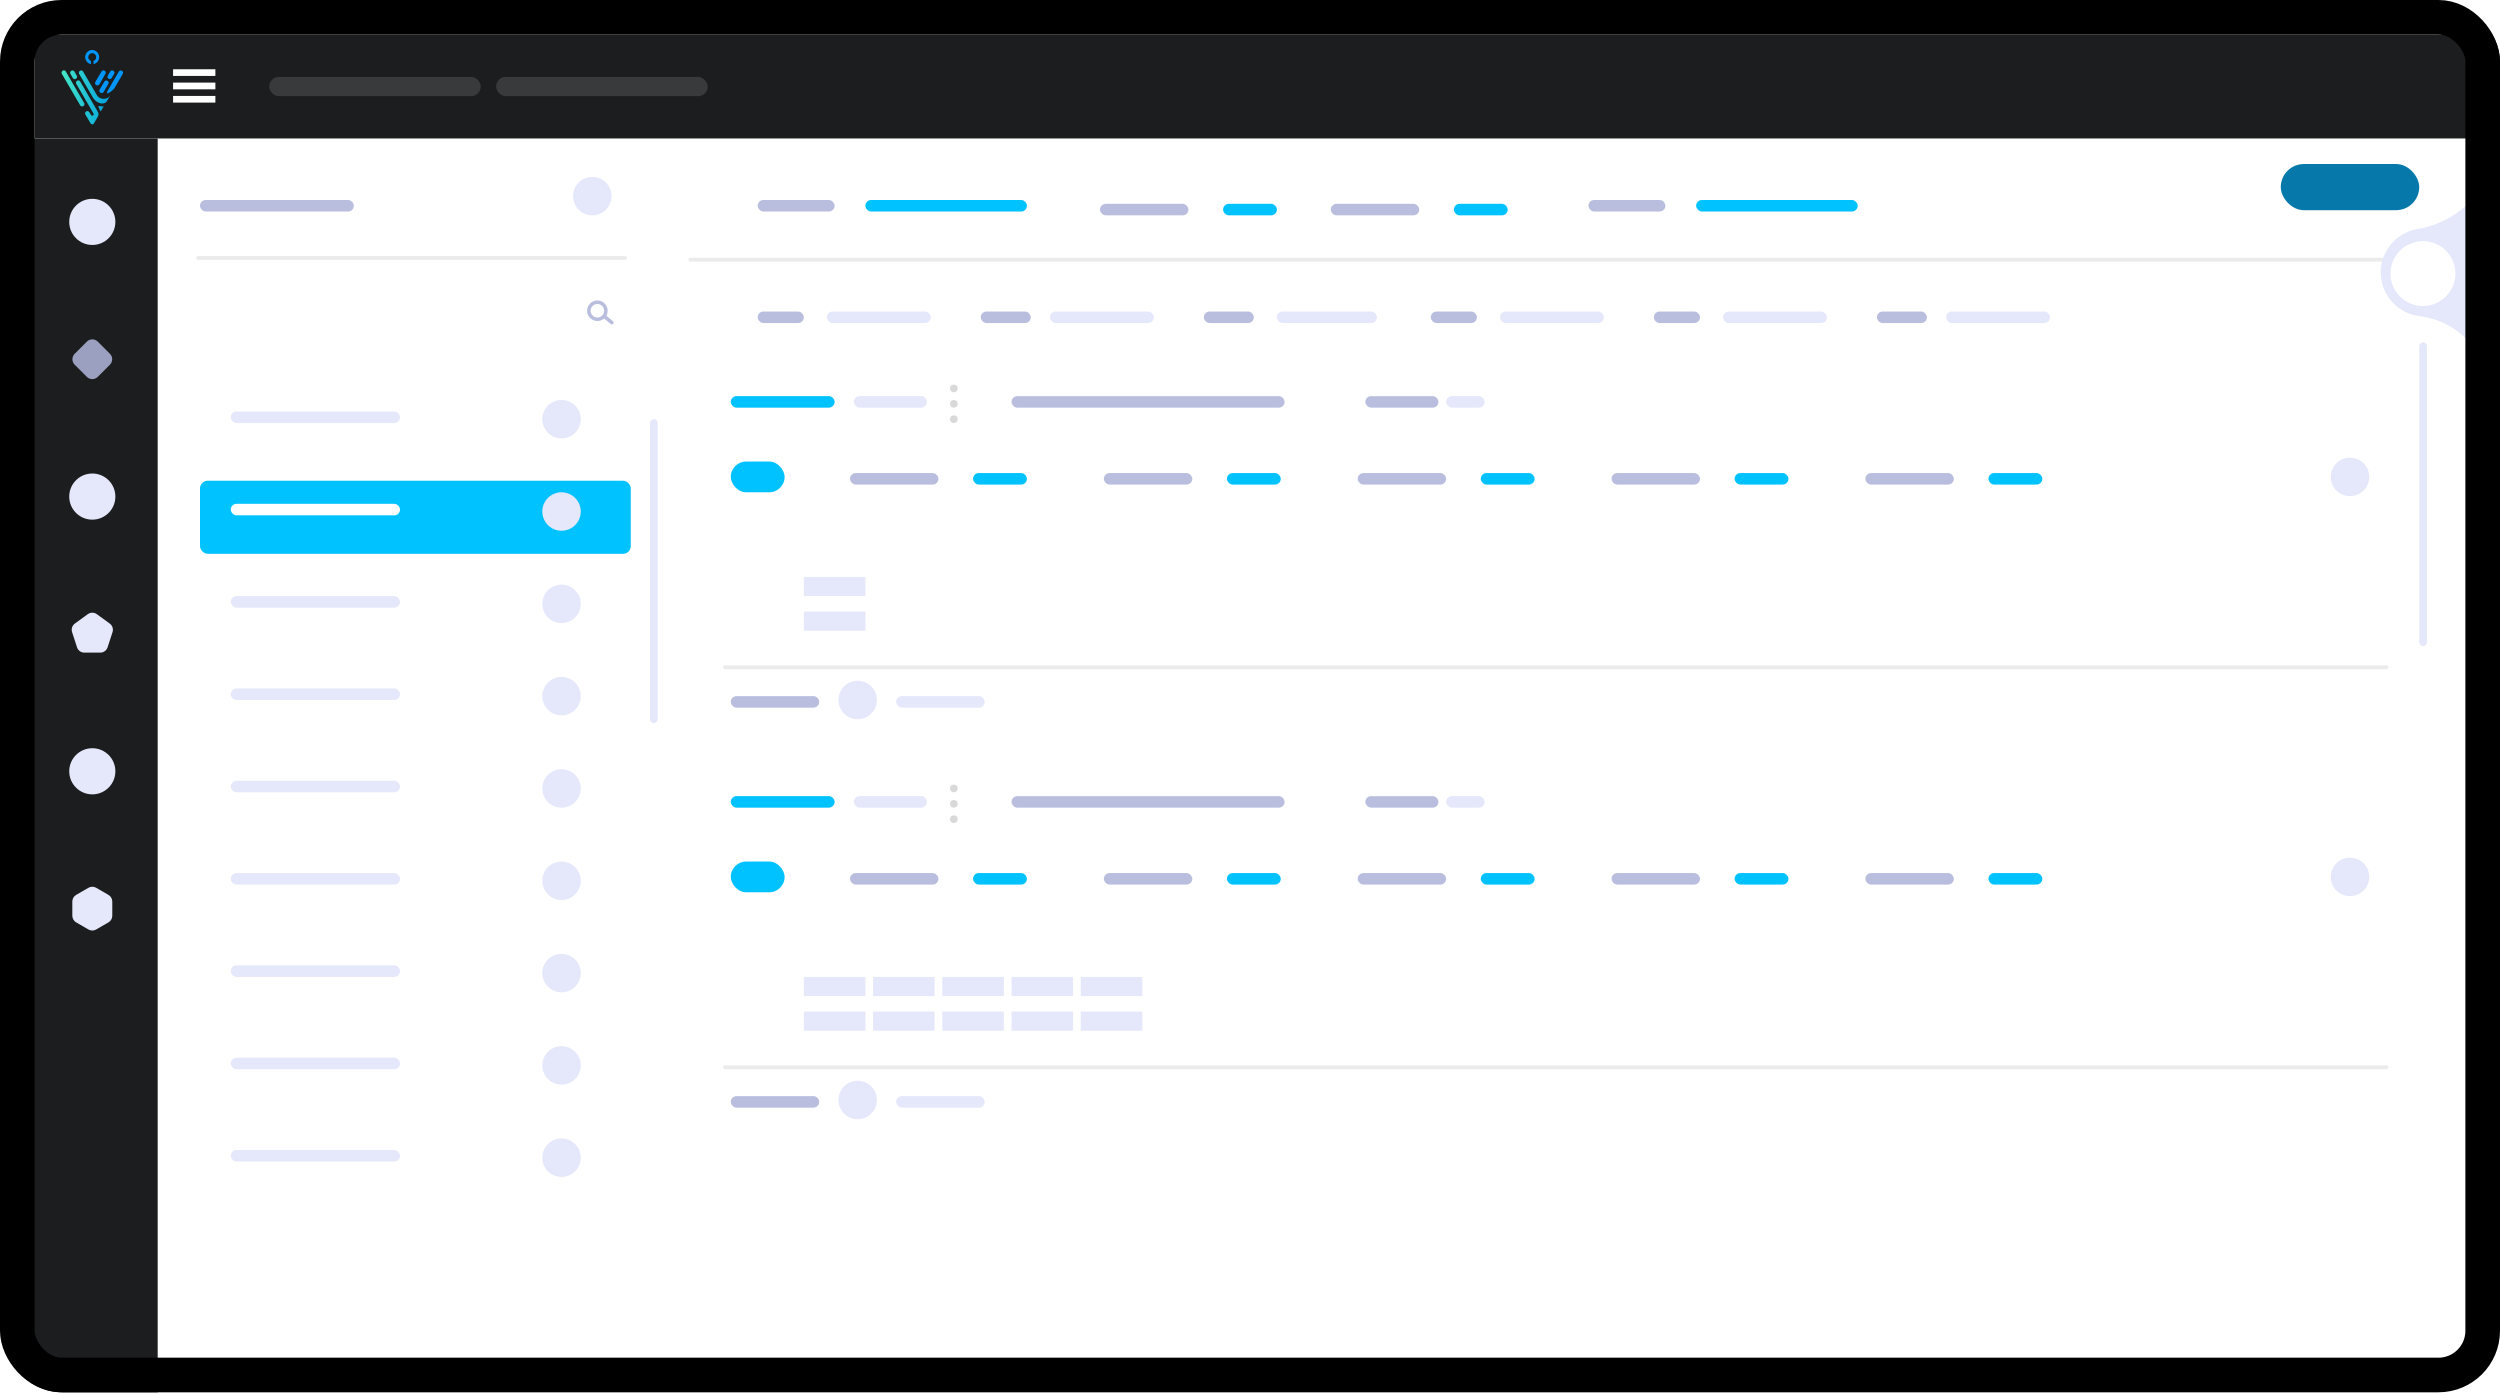 <svg width="473" height="264" viewBox="0 0 473 264" fill="none" xmlns="http://www.w3.org/2000/svg">
<g clip-path="url(#clip0_935_5833)">
<rect width="473" height="263.425" rx="11.643" fill="white"/>
<path d="M6.549 6.547H475.183V26.195H6.549V6.547Z" fill="#1B1D1E"/>
<rect x="50.938" y="14.555" width="40.023" height="3.638" rx="1.819" fill="#56595A" fill-opacity="0.5"/>
<rect x="93.873" y="14.555" width="40.023" height="3.638" rx="1.819" fill="#56595A" fill-opacity="0.5"/>
<path d="M15.169 19.928L11.705 13.971C11.579 13.767 11.658 13.501 11.862 13.375C11.924 13.344 12.003 13.312 12.081 13.312C12.238 13.312 12.379 13.391 12.457 13.532L15.922 19.489C16 19.63 16 19.787 15.922 19.928C15.796 20.132 15.53 20.21 15.326 20.085C15.248 20.053 15.201 19.991 15.169 19.928ZM14.527 14.316L14.088 13.548C14.009 13.407 13.868 13.328 13.711 13.328C13.476 13.328 13.273 13.516 13.273 13.767C13.273 13.845 13.288 13.924 13.335 13.987L13.774 14.755C13.853 14.896 13.994 14.974 14.15 14.974C14.386 14.974 14.589 14.786 14.589 14.535C14.589 14.457 14.574 14.379 14.527 14.316ZM17.458 23.534C17.584 23.534 17.709 23.471 17.772 23.346L18.509 22.076C18.681 21.794 18.681 21.433 18.509 21.151L15.185 15.429C15.107 15.288 14.966 15.209 14.809 15.209C14.574 15.209 14.37 15.398 14.37 15.648C14.37 15.727 14.386 15.805 14.433 15.868L17.693 21.48C17.741 21.558 17.741 21.668 17.693 21.762C17.615 21.888 17.443 21.935 17.317 21.856C17.27 21.825 17.239 21.794 17.223 21.762L16.91 21.229C16.784 21.025 16.518 20.947 16.314 21.073C16.251 21.104 16.188 21.166 16.157 21.229C16.079 21.37 16.079 21.527 16.157 21.668L16.957 23.032L17.145 23.346C17.207 23.455 17.333 23.534 17.458 23.534ZM20.86 18.062C20.374 18.752 19.418 18.909 18.728 18.423C18.556 18.298 18.415 18.157 18.32 17.984L15.734 13.548C15.655 13.407 15.514 13.328 15.358 13.328C15.123 13.328 14.919 13.516 14.919 13.767C14.919 13.845 14.934 13.924 14.981 13.987L17.599 18.486C17.662 18.58 17.709 18.674 17.788 18.752C18.462 19.567 19.465 19.818 20.045 19.348C20.092 19.301 20.139 19.27 20.17 19.223L20.86 18.062ZM19.042 21.104L19.622 20.116C19.355 20.163 19.073 20.132 18.806 20.053C18.728 20.022 18.65 20.069 18.634 20.148C18.618 20.179 18.618 20.226 18.634 20.257L19.042 21.104Z" fill="url(#paint0_linear_935_5833)"/>
<path d="M21.659 16.667L23.226 13.987C23.352 13.783 23.273 13.516 23.07 13.391C23.007 13.36 22.928 13.328 22.85 13.328C22.693 13.328 22.552 13.407 22.474 13.548L20.248 17.373C20.201 17.467 20.232 17.577 20.31 17.639C20.373 17.671 20.436 17.671 20.498 17.639C20.938 17.404 21.329 17.075 21.659 16.683C21.659 16.667 21.659 16.667 21.659 16.667ZM18.805 15.962L19.95 13.971C20.075 13.767 19.997 13.501 19.793 13.375C19.73 13.344 19.652 13.312 19.574 13.312C19.417 13.312 19.276 13.391 19.197 13.532L18.037 15.507C17.959 15.648 17.959 15.805 18.037 15.946C18.163 16.15 18.429 16.228 18.633 16.103C18.711 16.087 18.758 16.025 18.805 15.962ZM19.746 15.429L18.852 16.95C18.774 17.091 18.774 17.247 18.852 17.388V17.404C18.978 17.608 19.229 17.671 19.448 17.561C19.511 17.53 19.558 17.467 19.605 17.404L20.498 15.868C20.624 15.664 20.546 15.398 20.342 15.288C20.279 15.256 20.201 15.225 20.122 15.225H20.107C19.965 15.209 19.824 15.288 19.746 15.429ZM21.141 14.739L21.596 13.971C21.721 13.767 21.643 13.501 21.439 13.375C21.376 13.344 21.298 13.312 21.22 13.312C21.063 13.312 20.922 13.391 20.843 13.532L20.389 14.316C20.263 14.52 20.342 14.786 20.546 14.912C20.608 14.943 20.687 14.974 20.765 14.974C20.922 14.959 21.063 14.88 21.141 14.739Z" fill="#0096F9"/>
<path d="M17.302 9.456C16.565 9.551 16.032 10.24 16.126 10.977C16.204 11.557 16.643 12.027 17.208 12.137V11.526C16.816 11.385 16.596 10.961 16.737 10.569C16.878 10.178 17.302 9.958 17.694 10.099C18.086 10.24 18.305 10.664 18.164 11.056C18.086 11.275 17.913 11.447 17.694 11.526V12.137C18.43 11.98 18.885 11.259 18.728 10.523C18.603 9.864 17.991 9.409 17.302 9.456Z" fill="#0096F9"/>
<g clip-path="url(#clip1_935_5833)">
<path d="M40.751 13.102H32.746V14.365H40.751V13.102Z" fill="white"/>
<path d="M40.751 15.633H32.746V16.897H40.751V15.633Z" fill="white"/>
<path d="M40.751 18.156H32.746V19.42H40.751V18.156Z" fill="white"/>
</g>
<rect x="5.094" y="26.195" width="24.741" height="240.866" fill="#1B1D1E"/>
<circle cx="17.464" cy="41.983" r="4.366" fill="#E5E7FA"/>
<path d="M16.435 64.631C17.003 64.062 17.925 64.062 18.493 64.631L20.801 66.939C21.369 67.507 21.369 68.428 20.801 68.997L18.493 71.305C17.925 71.873 17.003 71.873 16.435 71.305L14.127 68.997C13.558 68.428 13.558 67.507 14.127 66.939L16.435 64.631Z" fill="#9BA0C1"/>
<circle cx="17.464" cy="93.952" r="4.366" fill="#E5E7FA"/>
<path d="M16.608 116.2C17.119 115.829 17.809 115.829 18.319 116.2L20.761 117.974C21.271 118.344 21.484 119.001 21.29 119.601L20.357 122.471C20.162 123.071 19.603 123.477 18.973 123.477H15.955C15.324 123.477 14.765 123.071 14.571 122.471L13.638 119.601C13.443 119.001 13.657 118.344 14.167 117.974L16.608 116.2Z" fill="#E5E7FA"/>
<circle cx="17.464" cy="145.929" r="4.366" fill="#E5E7FA"/>
<path d="M16.736 167.967C17.186 167.707 17.741 167.707 18.192 167.967L20.517 169.31C20.968 169.57 21.245 170.05 21.245 170.57V173.256C21.245 173.776 20.968 174.256 20.517 174.516L18.192 175.859C17.741 176.119 17.186 176.119 16.736 175.859L14.41 174.516C13.96 174.256 13.683 173.776 13.683 173.256V170.57C13.683 170.05 13.96 169.57 14.41 169.31L16.736 167.967Z" fill="#E5E7FA"/>
<g filter="url(#filter0_d_935_5833)">
<rect x="32.746" y="29.102" width="93.145" height="221.218" rx="1.455" fill="white"/>
</g>
<rect x="124.436" y="79.312" width="57.488" height="1.455" rx="0.728" transform="rotate(90 124.436 79.312)" fill="#E5E7FA"/>
<rect x="459.174" y="64.758" width="57.488" height="1.455" rx="0.728" transform="rotate(90 459.174 64.758)" fill="#E5E7FA"/>
<rect x="37.84" y="37.836" width="29.108" height="2.183" rx="1.092" fill="#B9BEDF"/>
<rect x="143.355" y="37.836" width="14.554" height="2.183" rx="1.092" fill="#B9BEDF"/>
<rect x="143.355" y="58.938" width="8.732" height="2.183" rx="1.092" fill="#B9BEDF"/>
<rect x="185.561" y="58.938" width="9.46" height="2.183" rx="1.092" fill="#B9BEDF"/>
<rect x="227.768" y="58.938" width="9.46" height="2.183" rx="1.092" fill="#B9BEDF"/>
<rect x="270.701" y="58.938" width="8.732" height="2.183" rx="1.092" fill="#B9BEDF"/>
<rect x="312.908" y="58.938" width="8.732" height="2.183" rx="1.092" fill="#B9BEDF"/>
<rect x="355.113" y="58.938" width="9.46" height="2.183" rx="1.092" fill="#B9BEDF"/>
<rect x="300.537" y="37.836" width="14.554" height="2.183" rx="1.092" fill="#B9BEDF"/>
<rect x="208.119" y="38.562" width="16.737" height="2.183" rx="1.092" fill="#B9BEDF"/>
<rect x="251.781" y="38.562" width="16.737" height="2.183" rx="1.092" fill="#B9BEDF"/>
<rect x="163.73" y="37.836" width="30.563" height="2.183" rx="1.092" fill="#00C2FF"/>
<rect x="156.453" y="58.938" width="19.648" height="2.183" rx="1.092" fill="#E5E7FA"/>
<rect x="198.66" y="58.938" width="19.648" height="2.183" rx="1.092" fill="#E5E7FA"/>
<rect x="241.594" y="58.938" width="18.92" height="2.183" rx="1.092" fill="#E5E7FA"/>
<rect x="283.801" y="58.938" width="19.648" height="2.183" rx="1.092" fill="#E5E7FA"/>
<rect x="326.006" y="58.938" width="19.648" height="2.183" rx="1.092" fill="#E5E7FA"/>
<rect x="368.213" y="58.938" width="19.648" height="2.183" rx="1.092" fill="#E5E7FA"/>
<rect x="320.912" y="37.836" width="30.563" height="2.183" rx="1.092" fill="#00C2FF"/>
<g filter="url(#filter1_d_935_5833)">
<rect x="37.111" y="54.57" width="82.229" height="8.732" rx="4.366" fill="white"/>
<rect x="37.33" y="54.789" width="81.793" height="8.296" rx="4.148" stroke="white" stroke-width="0.437"/>
</g>
<path d="M111.571 59.491C111.187 58.688 111.526 57.726 112.329 57.342C113.132 56.958 114.094 57.297 114.478 58.1C114.862 58.902 114.523 59.864 113.72 60.249C112.918 60.633 111.956 60.294 111.571 59.491Z" stroke="#B9BEDF" stroke-width="0.672"/>
<path d="M114.549 60.041L115.767 61.038" stroke="#B9BEDF" stroke-width="0.672" stroke-linecap="round"/>
<circle cx="112.064" cy="37.107" r="3.638" fill="#E5E7FA"/>
<rect x="118.613" y="48.438" width="0.728" height="81.501" rx="0.364" transform="rotate(90 118.613 48.438)" fill="#EBEBEB"/>
<rect x="457.719" y="48.758" width="0.728" height="327.462" rx="0.364" transform="rotate(90 457.719 48.758)" fill="#EBEBEB"/>
<g filter="url(#filter2_d_935_5833)">
<rect x="37.84" y="72.039" width="81.501" height="13.826" rx="1.455" fill="white"/>
</g>
<g filter="url(#filter3_d_935_5833)">
<path fill-rule="evenodd" clip-rule="evenodd" d="M134.623 69.852C133.82 69.852 133.168 70.503 133.168 71.307V81.495V82.222V136.799C133.168 137.603 133.82 138.255 134.623 138.255H451.897C452.701 138.255 453.353 137.603 453.353 136.799V81.495C453.353 80.691 452.701 80.039 451.897 80.039H283.8V71.307C283.8 70.503 283.149 69.852 282.345 69.852H257.603C256.8 69.852 256.148 70.503 256.148 71.307V80.039H253.237V71.307C253.237 70.503 252.586 69.852 251.782 69.852H189.928C189.124 69.852 188.473 70.503 188.473 71.307V80.039H185.562V71.307C185.562 70.503 184.91 69.852 184.106 69.852H134.623Z" fill="white"/>
</g>
<g filter="url(#filter4_d_935_5833)">
<path fill-rule="evenodd" clip-rule="evenodd" d="M189.928 145.531C189.124 145.531 188.473 146.183 188.473 146.987V155.719H185.562V146.987C185.562 146.183 184.91 145.531 184.106 145.531H134.623C133.82 145.531 133.168 146.183 133.168 146.987V157.174V157.902V212.479C133.168 213.283 133.82 213.934 134.623 213.934H451.897C452.701 213.934 453.353 213.283 453.353 212.479V157.174C453.353 156.371 452.701 155.719 451.897 155.719H283.8V146.987C283.8 146.183 283.149 145.531 282.345 145.531H257.603C256.8 145.531 256.148 146.183 256.148 146.987V155.719H253.237V146.987C253.237 146.183 252.586 145.531 251.782 145.531H189.928Z" fill="white"/>
</g>
<rect x="451.896" y="125.883" width="0.728" height="315.091" rx="0.364" transform="rotate(90 451.896 125.883)" fill="#EBEBEB"/>
<rect x="451.896" y="201.562" width="0.728" height="315.091" rx="0.364" transform="rotate(90 451.896 201.562)" fill="#EBEBEB"/>
<rect x="160.82" y="89.5" width="16.737" height="2.183" rx="1.092" fill="#B9BEDF"/>
<rect x="160.82" y="165.18" width="16.737" height="2.183" rx="1.092" fill="#B9BEDF"/>
<rect x="138.262" y="131.703" width="16.737" height="2.183" rx="1.092" fill="#B9BEDF"/>
<rect x="138.262" y="207.383" width="16.737" height="2.183" rx="1.092" fill="#B9BEDF"/>
<rect x="169.553" y="131.703" width="16.737" height="2.183" rx="1.092" fill="#E5E7FA"/>
<rect x="169.553" y="207.383" width="16.737" height="2.183" rx="1.092" fill="#E5E7FA"/>
<rect x="208.848" y="89.5" width="16.737" height="2.183" rx="1.092" fill="#B9BEDF"/>
<rect x="208.848" y="165.18" width="16.737" height="2.183" rx="1.092" fill="#B9BEDF"/>
<rect x="256.875" y="89.5" width="16.737" height="2.183" rx="1.092" fill="#B9BEDF"/>
<rect x="256.875" y="165.18" width="16.737" height="2.183" rx="1.092" fill="#B9BEDF"/>
<rect x="304.902" y="89.5" width="16.737" height="2.183" rx="1.092" fill="#B9BEDF"/>
<rect x="304.902" y="165.18" width="16.737" height="2.183" rx="1.092" fill="#B9BEDF"/>
<rect x="352.93" y="89.5" width="16.737" height="2.183" rx="1.092" fill="#B9BEDF"/>
<rect x="352.93" y="165.18" width="16.737" height="2.183" rx="1.092" fill="#B9BEDF"/>
<g filter="url(#filter5_d_935_5833)">
<rect x="180.467" y="85.133" width="17.465" height="10.915" rx="1.455" fill="white"/>
</g>
<g filter="url(#filter6_d_935_5833)">
<rect x="180.467" y="160.812" width="17.465" height="10.915" rx="1.455" fill="white"/>
</g>
<g filter="url(#filter7_d_935_5833)">
<rect x="228.496" y="85.133" width="17.465" height="10.915" rx="1.455" fill="white"/>
</g>
<g filter="url(#filter8_d_935_5833)">
<rect x="228.496" y="160.812" width="17.465" height="10.915" rx="1.455" fill="white"/>
</g>
<g filter="url(#filter9_d_935_5833)">
<rect x="276.523" y="85.133" width="17.465" height="10.915" rx="1.455" fill="white"/>
</g>
<g filter="url(#filter10_d_935_5833)">
<rect x="276.523" y="160.812" width="17.465" height="10.915" rx="1.455" fill="white"/>
</g>
<g filter="url(#filter11_d_935_5833)">
<rect x="324.551" y="85.133" width="17.465" height="10.915" rx="1.455" fill="white"/>
</g>
<g filter="url(#filter12_d_935_5833)">
<rect x="324.551" y="160.812" width="17.465" height="10.915" rx="1.455" fill="white"/>
</g>
<rect x="184.105" y="89.5" width="10.188" height="2.183" rx="1.092" fill="#00C2FF"/>
<rect x="184.105" y="165.18" width="10.188" height="2.183" rx="1.092" fill="#00C2FF"/>
<rect x="232.133" y="89.5" width="10.188" height="2.183" rx="1.092" fill="#00C2FF"/>
<rect x="232.133" y="165.18" width="10.188" height="2.183" rx="1.092" fill="#00C2FF"/>
<rect x="280.162" y="89.5" width="10.188" height="2.183" rx="1.092" fill="#00C2FF"/>
<rect x="280.162" y="165.18" width="10.188" height="2.183" rx="1.092" fill="#00C2FF"/>
<rect x="328.189" y="89.5" width="10.188" height="2.183" rx="1.092" fill="#00C2FF"/>
<rect x="328.189" y="165.18" width="10.188" height="2.183" rx="1.092" fill="#00C2FF"/>
<rect x="376.217" y="89.5" width="10.188" height="2.183" rx="1.092" fill="#00C2FF"/>
<rect x="376.217" y="165.18" width="10.188" height="2.183" rx="1.092" fill="#00C2FF"/>
<rect x="138.262" y="74.945" width="19.648" height="2.183" rx="1.092" fill="#00C2FF"/>
<rect x="138.262" y="150.625" width="19.648" height="2.183" rx="1.092" fill="#00C2FF"/>
<rect x="138.262" y="87.32" width="10.188" height="5.822" rx="2.911" fill="#00C2FF"/>
<rect x="138.262" y="163" width="10.188" height="5.822" rx="2.911" fill="#00C2FF"/>
<rect x="161.547" y="74.945" width="13.826" height="2.183" rx="1.092" fill="#E5E7FA"/>
<rect x="161.547" y="150.625" width="13.826" height="2.183" rx="1.092" fill="#E5E7FA"/>
<rect x="258.33" y="74.945" width="13.826" height="2.183" rx="1.092" fill="#B9BEDF"/>
<rect x="258.33" y="150.625" width="13.826" height="2.183" rx="1.092" fill="#B9BEDF"/>
<rect x="273.611" y="74.945" width="7.277" height="2.183" rx="1.092" fill="#E5E7FA"/>
<rect x="273.611" y="150.625" width="7.277" height="2.183" rx="1.092" fill="#E5E7FA"/>
<rect x="191.383" y="74.945" width="51.666" height="2.183" rx="1.092" fill="#B9BEDF"/>
<rect x="191.383" y="150.625" width="51.666" height="2.183" rx="1.092" fill="#B9BEDF"/>
<g filter="url(#filter13_d_935_5833)">
<rect x="227.768" y="34.195" width="17.465" height="10.915" rx="1.455" fill="white"/>
</g>
<g filter="url(#filter14_d_935_5833)">
<rect x="271.43" y="34.195" width="17.465" height="10.915" rx="1.455" fill="white"/>
</g>
<rect x="231.406" y="38.562" width="10.188" height="2.183" rx="1.092" fill="#00C2FF"/>
<rect x="275.068" y="38.562" width="10.188" height="2.183" rx="1.092" fill="#00C2FF"/>
<circle cx="106.242" cy="79.31" r="3.638" fill="#E5E7FA"/>
<circle cx="444.619" cy="90.224" r="3.638" fill="#E5E7FA"/>
<circle cx="444.619" cy="165.904" r="3.638" fill="#E5E7FA"/>
<circle cx="162.275" cy="132.435" r="3.638" fill="#E5E7FA"/>
<circle cx="162.275" cy="208.115" r="3.638" fill="#E5E7FA"/>
<rect x="43.662" y="77.859" width="32.019" height="2.183" rx="1.092" fill="#E5E7FA"/>
<g filter="url(#filter15_d_935_5833)">
<rect x="37.84" y="89.5" width="81.501" height="13.826" rx="1.455" fill="#00C2FF"/>
</g>
<circle cx="106.242" cy="96.779" r="3.638" fill="#E5E7FA"/>
<rect x="43.662" y="95.32" width="32.019" height="2.183" rx="1.092" fill="white"/>
<g filter="url(#filter16_d_935_5833)">
<rect x="37.84" y="106.969" width="81.501" height="13.826" rx="1.455" fill="white"/>
</g>
<circle cx="106.242" cy="114.248" r="3.638" fill="#E5E7FA"/>
<rect x="43.662" y="112.789" width="32.019" height="2.183" rx="1.092" fill="#E5E7FA"/>
<g filter="url(#filter17_d_935_5833)">
<rect x="37.84" y="124.43" width="81.501" height="13.826" rx="1.455" fill="white"/>
</g>
<circle cx="106.242" cy="131.709" r="3.638" fill="#E5E7FA"/>
<rect x="43.662" y="130.25" width="32.019" height="2.183" rx="1.092" fill="#E5E7FA"/>
<g filter="url(#filter18_d_935_5833)">
<rect x="37.84" y="141.898" width="81.501" height="13.826" rx="1.455" fill="white"/>
</g>
<circle cx="106.242" cy="149.178" r="3.638" fill="#E5E7FA"/>
<rect x="43.662" y="147.719" width="32.019" height="2.183" rx="1.092" fill="#E5E7FA"/>
<g filter="url(#filter19_d_935_5833)">
<rect x="37.84" y="159.367" width="81.501" height="13.826" rx="1.455" fill="white"/>
</g>
<circle cx="106.242" cy="166.646" r="3.638" fill="#E5E7FA"/>
<rect x="43.662" y="165.188" width="32.019" height="2.183" rx="1.092" fill="#E5E7FA"/>
<g filter="url(#filter20_d_935_5833)">
<rect x="37.84" y="176.828" width="81.501" height="13.826" rx="1.455" fill="white"/>
</g>
<circle cx="106.242" cy="184.107" r="3.638" fill="#E5E7FA"/>
<rect x="43.662" y="182.648" width="32.019" height="2.183" rx="1.092" fill="#E5E7FA"/>
<g filter="url(#filter21_d_935_5833)">
<rect x="37.84" y="194.297" width="81.501" height="13.826" rx="1.455" fill="white"/>
</g>
<circle cx="106.242" cy="201.576" r="3.638" fill="#E5E7FA"/>
<rect x="43.662" y="200.117" width="32.019" height="2.183" rx="1.092" fill="#E5E7FA"/>
<g filter="url(#filter22_d_935_5833)">
<rect x="37.84" y="211.758" width="81.501" height="13.826" rx="1.455" fill="white"/>
</g>
<circle cx="106.242" cy="219.037" r="3.638" fill="#E5E7FA"/>
<rect x="43.662" y="217.578" width="32.019" height="2.183" rx="1.092" fill="#E5E7FA"/>
<g filter="url(#filter23_d_935_5833)">
<rect x="431.521" y="30.562" width="26.197" height="8.732" rx="4.366" fill="#0679AA"/>
</g>
<g filter="url(#filter24_d_935_5833)">
<rect x="395.137" y="30.562" width="32.746" height="8.732" rx="4.366" fill="white"/>
</g>
<g filter="url(#filter25_d_935_5833)">
<rect x="395.137" y="54.578" width="32.746" height="8.732" rx="4.366" fill="white"/>
</g>
<circle cx="180.468" cy="73.493" r="0.728" fill="#D9D9D9"/>
<circle cx="180.468" cy="149.173" r="0.728" fill="#D9D9D9"/>
<circle cx="180.468" cy="76.407" r="0.728" fill="#D9D9D9"/>
<circle cx="180.468" cy="152.087" r="0.728" fill="#D9D9D9"/>
<circle cx="180.468" cy="79.314" r="0.728" fill="#D9D9D9"/>
<circle cx="180.468" cy="154.993" r="0.728" fill="#D9D9D9"/>
<rect x="152.088" y="109.156" width="11.643" height="3.638" fill="#E5E7FA"/>
<rect x="152.088" y="184.836" width="11.643" height="3.638" fill="#E5E7FA"/>
<rect x="165.186" y="184.836" width="11.643" height="3.638" fill="#E5E7FA"/>
<rect x="178.285" y="184.836" width="11.643" height="3.638" fill="#E5E7FA"/>
<rect x="191.383" y="184.836" width="11.643" height="3.638" fill="#E5E7FA"/>
<rect x="204.482" y="184.836" width="11.643" height="3.638" fill="#E5E7FA"/>
<rect x="152.088" y="115.703" width="11.643" height="3.638" fill="#E5E7FA"/>
<rect x="152.088" y="191.383" width="11.643" height="3.638" fill="#E5E7FA"/>
<rect x="165.186" y="191.383" width="11.643" height="3.638" fill="#E5E7FA"/>
<rect x="178.285" y="191.383" width="11.643" height="3.638" fill="#E5E7FA"/>
<rect x="191.383" y="191.383" width="11.643" height="3.638" fill="#E5E7FA"/>
<rect x="204.482" y="191.383" width="11.643" height="3.638" fill="#E5E7FA"/>
<g filter="url(#filter26_d_935_5833)">
<rect x="138.988" y="109.156" width="11.643" height="3.638" fill="white"/>
</g>
<g filter="url(#filter27_d_935_5833)">
<rect x="138.988" y="184.836" width="11.643" height="3.638" fill="white"/>
</g>
<g filter="url(#filter28_d_935_5833)">
<rect x="138.988" y="115.703" width="11.643" height="3.638" fill="white"/>
</g>
<g filter="url(#filter29_d_935_5833)">
<rect x="138.988" y="191.383" width="11.643" height="3.638" fill="white"/>
</g>
<path fill-rule="evenodd" clip-rule="evenodd" d="M470.089 35.094V68.409L467.817 65.489C465.438 62.431 461.965 60.415 458.129 59.867V59.846C453.829 59.518 450.441 55.925 450.441 51.541C450.441 47.157 453.829 43.564 458.129 43.236V43.209C462.011 42.377 465.521 40.313 468.136 37.325L470.089 35.094Z" fill="#E5E7FA"/>
<circle cx="458.423" cy="51.757" r="6.14" fill="white"/>
</g>
<rect x="3.275" y="3.275" width="466.451" height="256.875" rx="8.368" stroke="black" stroke-width="6.549"/>
<defs>
<filter id="filter0_d_935_5833" x="30.563" y="28.374" width="97.511" height="225.585" filterUnits="userSpaceOnUse" color-interpolation-filters="sRGB">
<feFlood flood-opacity="0" result="BackgroundImageFix"/>
<feColorMatrix in="SourceAlpha" type="matrix" values="0 0 0 0 0 0 0 0 0 0 0 0 0 0 0 0 0 0 127 0" result="hardAlpha"/>
<feOffset dy="1.455"/>
<feGaussianBlur stdDeviation="1.092"/>
<feComposite in2="hardAlpha" operator="out"/>
<feColorMatrix type="matrix" values="0 0 0 0 0.058 0 0 0 0 0.394 0 0 0 0 0.5 0 0 0 0.2 0"/>
<feBlend mode="normal" in2="BackgroundImageFix" result="effect1_dropShadow_935_5833"/>
<feBlend mode="normal" in="SourceGraphic" in2="effect1_dropShadow_935_5833" result="shape"/>
</filter>
<filter id="filter1_d_935_5833" x="35.656" y="53.6" width="85.139" height="11.645" filterUnits="userSpaceOnUse" color-interpolation-filters="sRGB">
<feFlood flood-opacity="0" result="BackgroundImageFix"/>
<feColorMatrix in="SourceAlpha" type="matrix" values="0 0 0 0 0 0 0 0 0 0 0 0 0 0 0 0 0 0 127 0" result="hardAlpha"/>
<feOffset dy="0.485"/>
<feGaussianBlur stdDeviation="0.728"/>
<feComposite in2="hardAlpha" operator="out"/>
<feColorMatrix type="matrix" values="0 0 0 0 0.058 0 0 0 0 0.394 0 0 0 0 0.5 0 0 0 0.2 0"/>
<feBlend mode="normal" in2="BackgroundImageFix" result="effect1_dropShadow_935_5833"/>
<feBlend mode="normal" in="SourceGraphic" in2="effect1_dropShadow_935_5833" result="shape"/>
</filter>
<filter id="filter2_d_935_5833" x="34.929" y="70.584" width="87.323" height="19.65" filterUnits="userSpaceOnUse" color-interpolation-filters="sRGB">
<feFlood flood-opacity="0" result="BackgroundImageFix"/>
<feColorMatrix in="SourceAlpha" type="matrix" values="0 0 0 0 0 0 0 0 0 0 0 0 0 0 0 0 0 0 127 0" result="hardAlpha"/>
<feOffset dy="1.455"/>
<feGaussianBlur stdDeviation="1.455"/>
<feComposite in2="hardAlpha" operator="out"/>
<feColorMatrix type="matrix" values="0 0 0 0 0.058 0 0 0 0 0.394 0 0 0 0 0.5 0 0 0 0.1 0"/>
<feBlend mode="normal" in2="BackgroundImageFix" result="effect1_dropShadow_935_5833"/>
<feBlend mode="normal" in="SourceGraphic" in2="effect1_dropShadow_935_5833" result="shape"/>
</filter>
<filter id="filter3_d_935_5833" x="128.074" y="65.485" width="330.373" height="78.594" filterUnits="userSpaceOnUse" color-interpolation-filters="sRGB">
<feFlood flood-opacity="0" result="BackgroundImageFix"/>
<feColorMatrix in="SourceAlpha" type="matrix" values="0 0 0 0 0 0 0 0 0 0 0 0 0 0 0 0 0 0 127 0" result="hardAlpha"/>
<feOffset dy="0.728"/>
<feGaussianBlur stdDeviation="2.547"/>
<feComposite in2="hardAlpha" operator="out"/>
<feColorMatrix type="matrix" values="0 0 0 0 0.058 0 0 0 0 0.394 0 0 0 0 0.5 0 0 0 0.1 0"/>
<feBlend mode="normal" in2="BackgroundImageFix" result="effect1_dropShadow_935_5833"/>
<feBlend mode="normal" in="SourceGraphic" in2="effect1_dropShadow_935_5833" result="shape"/>
</filter>
<filter id="filter4_d_935_5833" x="128.074" y="141.165" width="330.373" height="78.594" filterUnits="userSpaceOnUse" color-interpolation-filters="sRGB">
<feFlood flood-opacity="0" result="BackgroundImageFix"/>
<feColorMatrix in="SourceAlpha" type="matrix" values="0 0 0 0 0 0 0 0 0 0 0 0 0 0 0 0 0 0 127 0" result="hardAlpha"/>
<feOffset dy="0.728"/>
<feGaussianBlur stdDeviation="2.547"/>
<feComposite in2="hardAlpha" operator="out"/>
<feColorMatrix type="matrix" values="0 0 0 0 0.058 0 0 0 0 0.394 0 0 0 0 0.5 0 0 0 0.1 0"/>
<feBlend mode="normal" in2="BackgroundImageFix" result="effect1_dropShadow_935_5833"/>
<feBlend mode="normal" in="SourceGraphic" in2="effect1_dropShadow_935_5833" result="shape"/>
</filter>
<filter id="filter5_d_935_5833" x="178.284" y="84.405" width="21.831" height="15.28" filterUnits="userSpaceOnUse" color-interpolation-filters="sRGB">
<feFlood flood-opacity="0" result="BackgroundImageFix"/>
<feColorMatrix in="SourceAlpha" type="matrix" values="0 0 0 0 0 0 0 0 0 0 0 0 0 0 0 0 0 0 127 0" result="hardAlpha"/>
<feOffset dy="1.455"/>
<feGaussianBlur stdDeviation="1.092"/>
<feComposite in2="hardAlpha" operator="out"/>
<feColorMatrix type="matrix" values="0 0 0 0 0.058 0 0 0 0 0.394 0 0 0 0 0.5 0 0 0 0.1 0"/>
<feBlend mode="normal" in2="BackgroundImageFix" result="effect1_dropShadow_935_5833"/>
<feBlend mode="normal" in="SourceGraphic" in2="effect1_dropShadow_935_5833" result="shape"/>
</filter>
<filter id="filter6_d_935_5833" x="178.284" y="160.085" width="21.831" height="15.28" filterUnits="userSpaceOnUse" color-interpolation-filters="sRGB">
<feFlood flood-opacity="0" result="BackgroundImageFix"/>
<feColorMatrix in="SourceAlpha" type="matrix" values="0 0 0 0 0 0 0 0 0 0 0 0 0 0 0 0 0 0 127 0" result="hardAlpha"/>
<feOffset dy="1.455"/>
<feGaussianBlur stdDeviation="1.092"/>
<feComposite in2="hardAlpha" operator="out"/>
<feColorMatrix type="matrix" values="0 0 0 0 0.058 0 0 0 0 0.394 0 0 0 0 0.5 0 0 0 0.1 0"/>
<feBlend mode="normal" in2="BackgroundImageFix" result="effect1_dropShadow_935_5833"/>
<feBlend mode="normal" in="SourceGraphic" in2="effect1_dropShadow_935_5833" result="shape"/>
</filter>
<filter id="filter7_d_935_5833" x="226.313" y="84.405" width="21.831" height="15.28" filterUnits="userSpaceOnUse" color-interpolation-filters="sRGB">
<feFlood flood-opacity="0" result="BackgroundImageFix"/>
<feColorMatrix in="SourceAlpha" type="matrix" values="0 0 0 0 0 0 0 0 0 0 0 0 0 0 0 0 0 0 127 0" result="hardAlpha"/>
<feOffset dy="1.455"/>
<feGaussianBlur stdDeviation="1.092"/>
<feComposite in2="hardAlpha" operator="out"/>
<feColorMatrix type="matrix" values="0 0 0 0 0.058 0 0 0 0 0.394 0 0 0 0 0.5 0 0 0 0.1 0"/>
<feBlend mode="normal" in2="BackgroundImageFix" result="effect1_dropShadow_935_5833"/>
<feBlend mode="normal" in="SourceGraphic" in2="effect1_dropShadow_935_5833" result="shape"/>
</filter>
<filter id="filter8_d_935_5833" x="226.313" y="160.085" width="21.831" height="15.28" filterUnits="userSpaceOnUse" color-interpolation-filters="sRGB">
<feFlood flood-opacity="0" result="BackgroundImageFix"/>
<feColorMatrix in="SourceAlpha" type="matrix" values="0 0 0 0 0 0 0 0 0 0 0 0 0 0 0 0 0 0 127 0" result="hardAlpha"/>
<feOffset dy="1.455"/>
<feGaussianBlur stdDeviation="1.092"/>
<feComposite in2="hardAlpha" operator="out"/>
<feColorMatrix type="matrix" values="0 0 0 0 0.058 0 0 0 0 0.394 0 0 0 0 0.5 0 0 0 0.1 0"/>
<feBlend mode="normal" in2="BackgroundImageFix" result="effect1_dropShadow_935_5833"/>
<feBlend mode="normal" in="SourceGraphic" in2="effect1_dropShadow_935_5833" result="shape"/>
</filter>
<filter id="filter9_d_935_5833" x="274.34" y="84.405" width="21.831" height="15.28" filterUnits="userSpaceOnUse" color-interpolation-filters="sRGB">
<feFlood flood-opacity="0" result="BackgroundImageFix"/>
<feColorMatrix in="SourceAlpha" type="matrix" values="0 0 0 0 0 0 0 0 0 0 0 0 0 0 0 0 0 0 127 0" result="hardAlpha"/>
<feOffset dy="1.455"/>
<feGaussianBlur stdDeviation="1.092"/>
<feComposite in2="hardAlpha" operator="out"/>
<feColorMatrix type="matrix" values="0 0 0 0 0.058 0 0 0 0 0.394 0 0 0 0 0.5 0 0 0 0.1 0"/>
<feBlend mode="normal" in2="BackgroundImageFix" result="effect1_dropShadow_935_5833"/>
<feBlend mode="normal" in="SourceGraphic" in2="effect1_dropShadow_935_5833" result="shape"/>
</filter>
<filter id="filter10_d_935_5833" x="274.34" y="160.085" width="21.831" height="15.28" filterUnits="userSpaceOnUse" color-interpolation-filters="sRGB">
<feFlood flood-opacity="0" result="BackgroundImageFix"/>
<feColorMatrix in="SourceAlpha" type="matrix" values="0 0 0 0 0 0 0 0 0 0 0 0 0 0 0 0 0 0 127 0" result="hardAlpha"/>
<feOffset dy="1.455"/>
<feGaussianBlur stdDeviation="1.092"/>
<feComposite in2="hardAlpha" operator="out"/>
<feColorMatrix type="matrix" values="0 0 0 0 0.058 0 0 0 0 0.394 0 0 0 0 0.5 0 0 0 0.1 0"/>
<feBlend mode="normal" in2="BackgroundImageFix" result="effect1_dropShadow_935_5833"/>
<feBlend mode="normal" in="SourceGraphic" in2="effect1_dropShadow_935_5833" result="shape"/>
</filter>
<filter id="filter11_d_935_5833" x="322.368" y="84.405" width="21.831" height="15.28" filterUnits="userSpaceOnUse" color-interpolation-filters="sRGB">
<feFlood flood-opacity="0" result="BackgroundImageFix"/>
<feColorMatrix in="SourceAlpha" type="matrix" values="0 0 0 0 0 0 0 0 0 0 0 0 0 0 0 0 0 0 127 0" result="hardAlpha"/>
<feOffset dy="1.455"/>
<feGaussianBlur stdDeviation="1.092"/>
<feComposite in2="hardAlpha" operator="out"/>
<feColorMatrix type="matrix" values="0 0 0 0 0.058 0 0 0 0 0.394 0 0 0 0 0.5 0 0 0 0.1 0"/>
<feBlend mode="normal" in2="BackgroundImageFix" result="effect1_dropShadow_935_5833"/>
<feBlend mode="normal" in="SourceGraphic" in2="effect1_dropShadow_935_5833" result="shape"/>
</filter>
<filter id="filter12_d_935_5833" x="322.368" y="160.085" width="21.831" height="15.28" filterUnits="userSpaceOnUse" color-interpolation-filters="sRGB">
<feFlood flood-opacity="0" result="BackgroundImageFix"/>
<feColorMatrix in="SourceAlpha" type="matrix" values="0 0 0 0 0 0 0 0 0 0 0 0 0 0 0 0 0 0 127 0" result="hardAlpha"/>
<feOffset dy="1.455"/>
<feGaussianBlur stdDeviation="1.092"/>
<feComposite in2="hardAlpha" operator="out"/>
<feColorMatrix type="matrix" values="0 0 0 0 0.058 0 0 0 0 0.394 0 0 0 0 0.5 0 0 0 0.1 0"/>
<feBlend mode="normal" in2="BackgroundImageFix" result="effect1_dropShadow_935_5833"/>
<feBlend mode="normal" in="SourceGraphic" in2="effect1_dropShadow_935_5833" result="shape"/>
</filter>
<filter id="filter13_d_935_5833" x="225.585" y="33.468" width="21.831" height="15.28" filterUnits="userSpaceOnUse" color-interpolation-filters="sRGB">
<feFlood flood-opacity="0" result="BackgroundImageFix"/>
<feColorMatrix in="SourceAlpha" type="matrix" values="0 0 0 0 0 0 0 0 0 0 0 0 0 0 0 0 0 0 127 0" result="hardAlpha"/>
<feOffset dy="1.455"/>
<feGaussianBlur stdDeviation="1.092"/>
<feComposite in2="hardAlpha" operator="out"/>
<feColorMatrix type="matrix" values="0 0 0 0 0.058 0 0 0 0 0.394 0 0 0 0 0.5 0 0 0 0.1 0"/>
<feBlend mode="normal" in2="BackgroundImageFix" result="effect1_dropShadow_935_5833"/>
<feBlend mode="normal" in="SourceGraphic" in2="effect1_dropShadow_935_5833" result="shape"/>
</filter>
<filter id="filter14_d_935_5833" x="269.247" y="33.468" width="21.831" height="15.28" filterUnits="userSpaceOnUse" color-interpolation-filters="sRGB">
<feFlood flood-opacity="0" result="BackgroundImageFix"/>
<feColorMatrix in="SourceAlpha" type="matrix" values="0 0 0 0 0 0 0 0 0 0 0 0 0 0 0 0 0 0 127 0" result="hardAlpha"/>
<feOffset dy="1.455"/>
<feGaussianBlur stdDeviation="1.092"/>
<feComposite in2="hardAlpha" operator="out"/>
<feColorMatrix type="matrix" values="0 0 0 0 0.058 0 0 0 0 0.394 0 0 0 0 0.5 0 0 0 0.1 0"/>
<feBlend mode="normal" in2="BackgroundImageFix" result="effect1_dropShadow_935_5833"/>
<feBlend mode="normal" in="SourceGraphic" in2="effect1_dropShadow_935_5833" result="shape"/>
</filter>
<filter id="filter15_d_935_5833" x="34.929" y="88.045" width="87.323" height="19.65" filterUnits="userSpaceOnUse" color-interpolation-filters="sRGB">
<feFlood flood-opacity="0" result="BackgroundImageFix"/>
<feColorMatrix in="SourceAlpha" type="matrix" values="0 0 0 0 0 0 0 0 0 0 0 0 0 0 0 0 0 0 127 0" result="hardAlpha"/>
<feOffset dy="1.455"/>
<feGaussianBlur stdDeviation="1.455"/>
<feComposite in2="hardAlpha" operator="out"/>
<feColorMatrix type="matrix" values="0 0 0 0 0.058 0 0 0 0 0.394 0 0 0 0 0.5 0 0 0 0.1 0"/>
<feBlend mode="normal" in2="BackgroundImageFix" result="effect1_dropShadow_935_5833"/>
<feBlend mode="normal" in="SourceGraphic" in2="effect1_dropShadow_935_5833" result="shape"/>
</filter>
<filter id="filter16_d_935_5833" x="34.929" y="105.513" width="87.323" height="19.65" filterUnits="userSpaceOnUse" color-interpolation-filters="sRGB">
<feFlood flood-opacity="0" result="BackgroundImageFix"/>
<feColorMatrix in="SourceAlpha" type="matrix" values="0 0 0 0 0 0 0 0 0 0 0 0 0 0 0 0 0 0 127 0" result="hardAlpha"/>
<feOffset dy="1.455"/>
<feGaussianBlur stdDeviation="1.455"/>
<feComposite in2="hardAlpha" operator="out"/>
<feColorMatrix type="matrix" values="0 0 0 0 0.058 0 0 0 0 0.394 0 0 0 0 0.5 0 0 0 0.1 0"/>
<feBlend mode="normal" in2="BackgroundImageFix" result="effect1_dropShadow_935_5833"/>
<feBlend mode="normal" in="SourceGraphic" in2="effect1_dropShadow_935_5833" result="shape"/>
</filter>
<filter id="filter17_d_935_5833" x="34.929" y="122.974" width="87.323" height="19.65" filterUnits="userSpaceOnUse" color-interpolation-filters="sRGB">
<feFlood flood-opacity="0" result="BackgroundImageFix"/>
<feColorMatrix in="SourceAlpha" type="matrix" values="0 0 0 0 0 0 0 0 0 0 0 0 0 0 0 0 0 0 127 0" result="hardAlpha"/>
<feOffset dy="1.455"/>
<feGaussianBlur stdDeviation="1.455"/>
<feComposite in2="hardAlpha" operator="out"/>
<feColorMatrix type="matrix" values="0 0 0 0 0.058 0 0 0 0 0.394 0 0 0 0 0.5 0 0 0 0.1 0"/>
<feBlend mode="normal" in2="BackgroundImageFix" result="effect1_dropShadow_935_5833"/>
<feBlend mode="normal" in="SourceGraphic" in2="effect1_dropShadow_935_5833" result="shape"/>
</filter>
<filter id="filter18_d_935_5833" x="34.929" y="140.443" width="87.323" height="19.65" filterUnits="userSpaceOnUse" color-interpolation-filters="sRGB">
<feFlood flood-opacity="0" result="BackgroundImageFix"/>
<feColorMatrix in="SourceAlpha" type="matrix" values="0 0 0 0 0 0 0 0 0 0 0 0 0 0 0 0 0 0 127 0" result="hardAlpha"/>
<feOffset dy="1.455"/>
<feGaussianBlur stdDeviation="1.455"/>
<feComposite in2="hardAlpha" operator="out"/>
<feColorMatrix type="matrix" values="0 0 0 0 0.058 0 0 0 0 0.394 0 0 0 0 0.5 0 0 0 0.1 0"/>
<feBlend mode="normal" in2="BackgroundImageFix" result="effect1_dropShadow_935_5833"/>
<feBlend mode="normal" in="SourceGraphic" in2="effect1_dropShadow_935_5833" result="shape"/>
</filter>
<filter id="filter19_d_935_5833" x="34.929" y="157.912" width="87.323" height="19.65" filterUnits="userSpaceOnUse" color-interpolation-filters="sRGB">
<feFlood flood-opacity="0" result="BackgroundImageFix"/>
<feColorMatrix in="SourceAlpha" type="matrix" values="0 0 0 0 0 0 0 0 0 0 0 0 0 0 0 0 0 0 127 0" result="hardAlpha"/>
<feOffset dy="1.455"/>
<feGaussianBlur stdDeviation="1.455"/>
<feComposite in2="hardAlpha" operator="out"/>
<feColorMatrix type="matrix" values="0 0 0 0 0.058 0 0 0 0 0.394 0 0 0 0 0.5 0 0 0 0.1 0"/>
<feBlend mode="normal" in2="BackgroundImageFix" result="effect1_dropShadow_935_5833"/>
<feBlend mode="normal" in="SourceGraphic" in2="effect1_dropShadow_935_5833" result="shape"/>
</filter>
<filter id="filter20_d_935_5833" x="34.929" y="175.373" width="87.323" height="19.65" filterUnits="userSpaceOnUse" color-interpolation-filters="sRGB">
<feFlood flood-opacity="0" result="BackgroundImageFix"/>
<feColorMatrix in="SourceAlpha" type="matrix" values="0 0 0 0 0 0 0 0 0 0 0 0 0 0 0 0 0 0 127 0" result="hardAlpha"/>
<feOffset dy="1.455"/>
<feGaussianBlur stdDeviation="1.455"/>
<feComposite in2="hardAlpha" operator="out"/>
<feColorMatrix type="matrix" values="0 0 0 0 0.058 0 0 0 0 0.394 0 0 0 0 0.5 0 0 0 0.1 0"/>
<feBlend mode="normal" in2="BackgroundImageFix" result="effect1_dropShadow_935_5833"/>
<feBlend mode="normal" in="SourceGraphic" in2="effect1_dropShadow_935_5833" result="shape"/>
</filter>
<filter id="filter21_d_935_5833" x="34.929" y="192.841" width="87.323" height="19.65" filterUnits="userSpaceOnUse" color-interpolation-filters="sRGB">
<feFlood flood-opacity="0" result="BackgroundImageFix"/>
<feColorMatrix in="SourceAlpha" type="matrix" values="0 0 0 0 0 0 0 0 0 0 0 0 0 0 0 0 0 0 127 0" result="hardAlpha"/>
<feOffset dy="1.455"/>
<feGaussianBlur stdDeviation="1.455"/>
<feComposite in2="hardAlpha" operator="out"/>
<feColorMatrix type="matrix" values="0 0 0 0 0.058 0 0 0 0 0.394 0 0 0 0 0.5 0 0 0 0.1 0"/>
<feBlend mode="normal" in2="BackgroundImageFix" result="effect1_dropShadow_935_5833"/>
<feBlend mode="normal" in="SourceGraphic" in2="effect1_dropShadow_935_5833" result="shape"/>
</filter>
<filter id="filter22_d_935_5833" x="34.929" y="210.302" width="87.323" height="19.65" filterUnits="userSpaceOnUse" color-interpolation-filters="sRGB">
<feFlood flood-opacity="0" result="BackgroundImageFix"/>
<feColorMatrix in="SourceAlpha" type="matrix" values="0 0 0 0 0 0 0 0 0 0 0 0 0 0 0 0 0 0 127 0" result="hardAlpha"/>
<feOffset dy="1.455"/>
<feGaussianBlur stdDeviation="1.455"/>
<feComposite in2="hardAlpha" operator="out"/>
<feColorMatrix type="matrix" values="0 0 0 0 0.058 0 0 0 0 0.394 0 0 0 0 0.5 0 0 0 0.1 0"/>
<feBlend mode="normal" in2="BackgroundImageFix" result="effect1_dropShadow_935_5833"/>
<feBlend mode="normal" in="SourceGraphic" in2="effect1_dropShadow_935_5833" result="shape"/>
</filter>
<filter id="filter23_d_935_5833" x="430.104" y="29.618" width="29.032" height="11.569" filterUnits="userSpaceOnUse" color-interpolation-filters="sRGB">
<feFlood flood-opacity="0" result="BackgroundImageFix"/>
<feColorMatrix in="SourceAlpha" type="matrix" values="0 0 0 0 0 0 0 0 0 0 0 0 0 0 0 0 0 0 127 0" result="hardAlpha"/>
<feOffset dy="0.472"/>
<feGaussianBlur stdDeviation="0.709"/>
<feComposite in2="hardAlpha" operator="out"/>
<feColorMatrix type="matrix" values="0 0 0 0 0.058 0 0 0 0 0.394 0 0 0 0 0.5 0 0 0 0.2 0"/>
<feBlend mode="normal" in2="BackgroundImageFix" result="effect1_dropShadow_935_5833"/>
<feBlend mode="normal" in="SourceGraphic" in2="effect1_dropShadow_935_5833" result="shape"/>
</filter>
<filter id="filter24_d_935_5833" x="393.72" y="29.618" width="35.58" height="11.569" filterUnits="userSpaceOnUse" color-interpolation-filters="sRGB">
<feFlood flood-opacity="0" result="BackgroundImageFix"/>
<feColorMatrix in="SourceAlpha" type="matrix" values="0 0 0 0 0 0 0 0 0 0 0 0 0 0 0 0 0 0 127 0" result="hardAlpha"/>
<feOffset dy="0.472"/>
<feGaussianBlur stdDeviation="0.709"/>
<feComposite in2="hardAlpha" operator="out"/>
<feColorMatrix type="matrix" values="0 0 0 0 0.058 0 0 0 0 0.394 0 0 0 0 0.5 0 0 0 0.2 0"/>
<feBlend mode="normal" in2="BackgroundImageFix" result="effect1_dropShadow_935_5833"/>
<feBlend mode="normal" in="SourceGraphic" in2="effect1_dropShadow_935_5833" result="shape"/>
</filter>
<filter id="filter25_d_935_5833" x="393.72" y="53.633" width="35.58" height="11.569" filterUnits="userSpaceOnUse" color-interpolation-filters="sRGB">
<feFlood flood-opacity="0" result="BackgroundImageFix"/>
<feColorMatrix in="SourceAlpha" type="matrix" values="0 0 0 0 0 0 0 0 0 0 0 0 0 0 0 0 0 0 127 0" result="hardAlpha"/>
<feOffset dy="0.472"/>
<feGaussianBlur stdDeviation="0.709"/>
<feComposite in2="hardAlpha" operator="out"/>
<feColorMatrix type="matrix" values="0 0 0 0 0.058 0 0 0 0 0.394 0 0 0 0 0.5 0 0 0 0.2 0"/>
<feBlend mode="normal" in2="BackgroundImageFix" result="effect1_dropShadow_935_5833"/>
<feBlend mode="normal" in="SourceGraphic" in2="effect1_dropShadow_935_5833" result="shape"/>
</filter>
<filter id="filter26_d_935_5833" x="136.805" y="106.973" width="16.009" height="8.007" filterUnits="userSpaceOnUse" color-interpolation-filters="sRGB">
<feFlood flood-opacity="0" result="BackgroundImageFix"/>
<feColorMatrix in="SourceAlpha" type="matrix" values="0 0 0 0 0 0 0 0 0 0 0 0 0 0 0 0 0 0 127 0" result="hardAlpha"/>
<feOffset/>
<feGaussianBlur stdDeviation="1.092"/>
<feComposite in2="hardAlpha" operator="out"/>
<feColorMatrix type="matrix" values="0 0 0 0 0.058 0 0 0 0 0.394 0 0 0 0 0.5 0 0 0 0.1 0"/>
<feBlend mode="normal" in2="BackgroundImageFix" result="effect1_dropShadow_935_5833"/>
<feBlend mode="normal" in="SourceGraphic" in2="effect1_dropShadow_935_5833" result="shape"/>
</filter>
<filter id="filter27_d_935_5833" x="136.805" y="182.653" width="16.009" height="8.007" filterUnits="userSpaceOnUse" color-interpolation-filters="sRGB">
<feFlood flood-opacity="0" result="BackgroundImageFix"/>
<feColorMatrix in="SourceAlpha" type="matrix" values="0 0 0 0 0 0 0 0 0 0 0 0 0 0 0 0 0 0 127 0" result="hardAlpha"/>
<feOffset/>
<feGaussianBlur stdDeviation="1.092"/>
<feComposite in2="hardAlpha" operator="out"/>
<feColorMatrix type="matrix" values="0 0 0 0 0.058 0 0 0 0 0.394 0 0 0 0 0.5 0 0 0 0.1 0"/>
<feBlend mode="normal" in2="BackgroundImageFix" result="effect1_dropShadow_935_5833"/>
<feBlend mode="normal" in="SourceGraphic" in2="effect1_dropShadow_935_5833" result="shape"/>
</filter>
<filter id="filter28_d_935_5833" x="136.805" y="113.52" width="16.009" height="8.007" filterUnits="userSpaceOnUse" color-interpolation-filters="sRGB">
<feFlood flood-opacity="0" result="BackgroundImageFix"/>
<feColorMatrix in="SourceAlpha" type="matrix" values="0 0 0 0 0 0 0 0 0 0 0 0 0 0 0 0 0 0 127 0" result="hardAlpha"/>
<feOffset/>
<feGaussianBlur stdDeviation="1.092"/>
<feComposite in2="hardAlpha" operator="out"/>
<feColorMatrix type="matrix" values="0 0 0 0 0.058 0 0 0 0 0.394 0 0 0 0 0.5 0 0 0 0.1 0"/>
<feBlend mode="normal" in2="BackgroundImageFix" result="effect1_dropShadow_935_5833"/>
<feBlend mode="normal" in="SourceGraphic" in2="effect1_dropShadow_935_5833" result="shape"/>
</filter>
<filter id="filter29_d_935_5833" x="136.805" y="189.2" width="16.009" height="8.007" filterUnits="userSpaceOnUse" color-interpolation-filters="sRGB">
<feFlood flood-opacity="0" result="BackgroundImageFix"/>
<feColorMatrix in="SourceAlpha" type="matrix" values="0 0 0 0 0 0 0 0 0 0 0 0 0 0 0 0 0 0 127 0" result="hardAlpha"/>
<feOffset/>
<feGaussianBlur stdDeviation="1.092"/>
<feComposite in2="hardAlpha" operator="out"/>
<feColorMatrix type="matrix" values="0 0 0 0 0.058 0 0 0 0 0.394 0 0 0 0 0.5 0 0 0 0.1 0"/>
<feBlend mode="normal" in2="BackgroundImageFix" result="effect1_dropShadow_935_5833"/>
<feBlend mode="normal" in="SourceGraphic" in2="effect1_dropShadow_935_5833" result="shape"/>
</filter>
<linearGradient id="paint0_linear_935_5833" x1="11.643" y1="18.418" x2="20.855" y2="18.418" gradientUnits="userSpaceOnUse">
<stop stop-color="#45E8C5"/>
<stop offset="1" stop-color="#009FE3"/>
</linearGradient>
<clipPath id="clip0_935_5833">
<rect width="473" height="263.425" rx="11.643" fill="white"/>
</clipPath>
<clipPath id="clip1_935_5833">
<rect width="8.005" height="6.319" fill="white" transform="translate(32.746 13.094)"/>
</clipPath>
</defs>
</svg>
